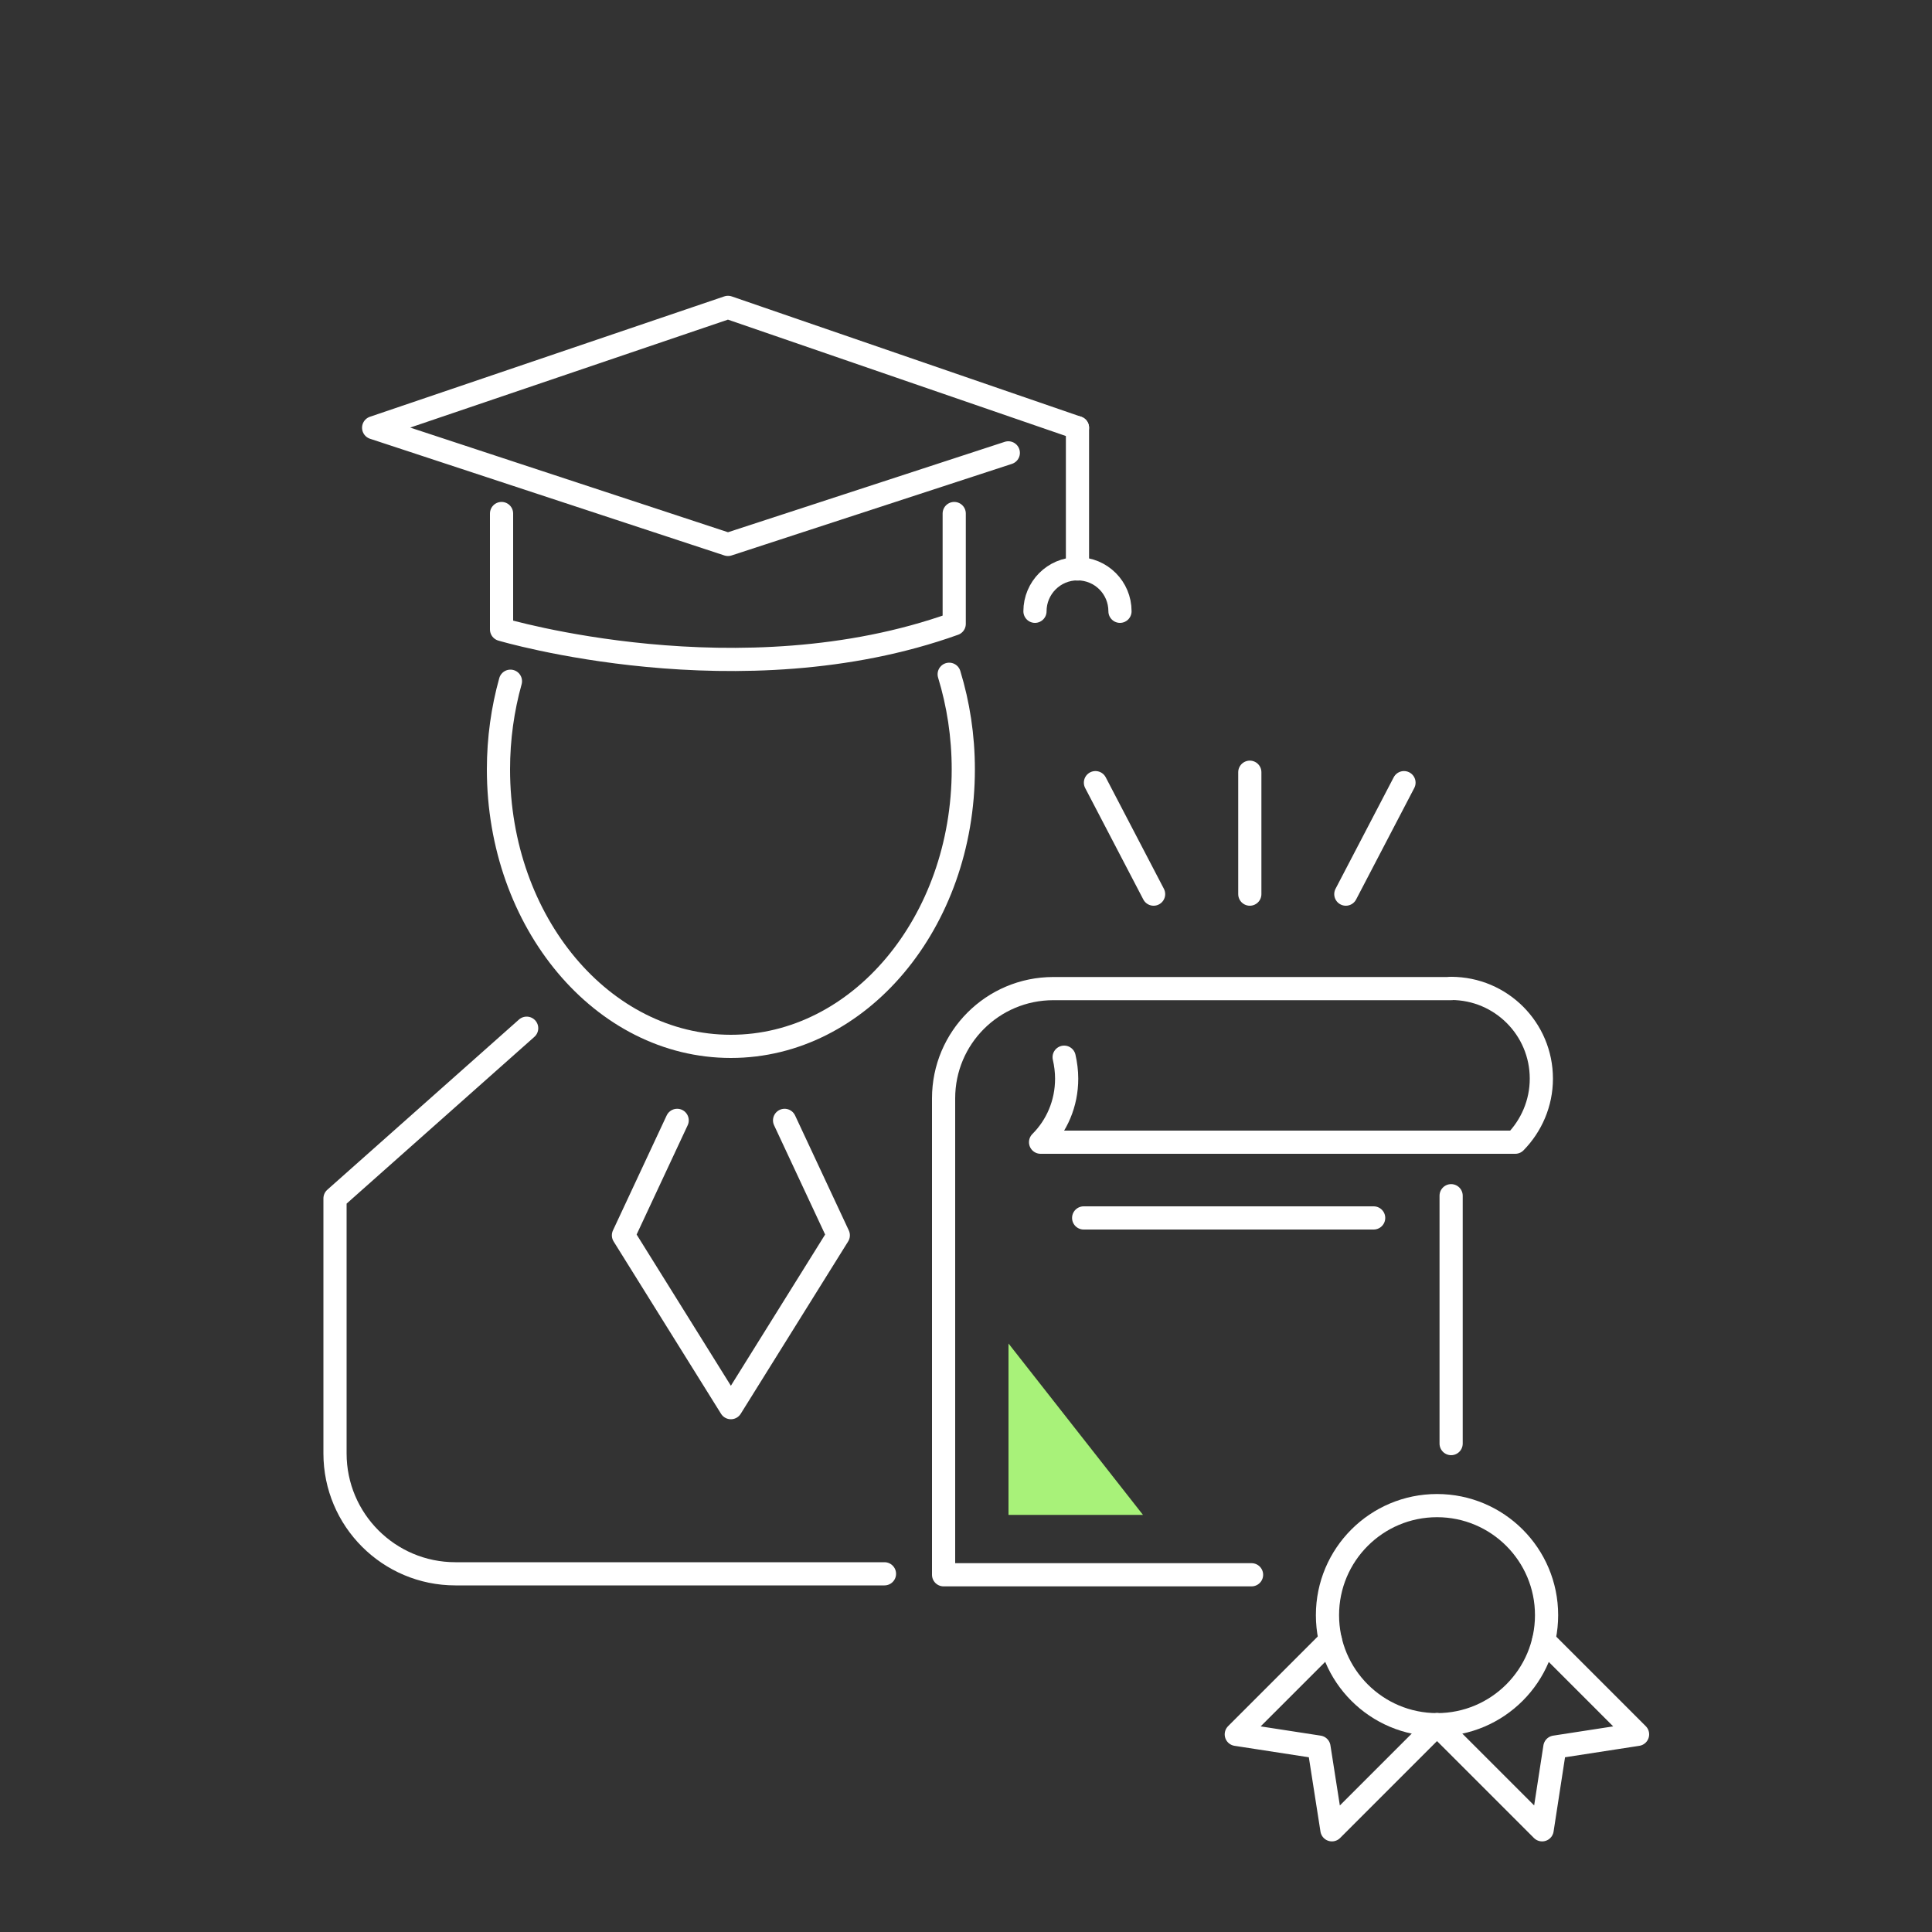 <?xml version="1.0" encoding="UTF-8"?><svg id="Layer_2" xmlns="http://www.w3.org/2000/svg" viewBox="0 0 100 100"><rect x="0" y="0" width="100" height="100" fill="#333333" stroke="none"/><defs><style>.cls-1,.cls-2{fill:none;}.cls-1,.cls-3{stroke-width:0px;}.cls-2{stroke:#fff;stroke-linecap:round;stroke-linejoin:round;stroke-width:1.2px;}.cls-3{fill:#a8f279;}</style></defs><g id="Layer_8"><rect class="cls-1" width="100" height="100"/><path class="cls-2" d="M49.13,34.9c.47,1.54.73,3.19.73,4.92,0,7.92-5.38,14.34-12.03,14.34s-12.03-6.42-12.03-14.34c0-1.59.22-3.13.62-4.56"/><path class="cls-2" d="M27.26,53.22l-9.92,8.81v13.2c0,3.44,2.79,6.23,6.23,6.23h22.21"/><polyline class="cls-2" points="35.05 57.99 32.27 63.94 37.83 72.86 43.39 63.94 40.61 57.99"/><line class="cls-2" x1="55.77" y1="22.14" x2="55.77" y2="29.45"/><path class="cls-2" d="M25.96,26.58v6s12.36,3.68,23.43-.29v-5.71"/><polyline class="cls-2" points="55.77 22.14 37.68 15.91 19.34 22.14 37.68 28.18 52.19 23.44"/><path class="cls-2" d="M53.57,31.64c0-1.21.98-2.2,2.2-2.2s2.2.98,2.2,2.2"/><circle class="cls-2" cx="74.38" cy="83.6" r="5.67"/><polyline class="cls-2" points="74.38 89.27 68.94 94.71 68.27 90.43 63.99 89.77 68.86 84.9"/><polyline class="cls-2" points="74.38 89.27 79.82 94.71 80.48 90.43 84.76 89.77 79.9 84.91"/><line class="cls-2" x1="56.09" y1="63.04" x2="71.1" y2="63.04"/><line class="cls-2" x1="75.11" y1="74.72" x2="75.11" y2="61.89"/><path class="cls-2" d="M75.11,51.16c2.58,0,4.67,2.09,4.67,4.67,0,1.28-.52,2.44-1.35,3.29h-24.57c.84-.84,1.35-2,1.35-3.29,0-.38-.05-.76-.13-1.11"/><line class="cls-2" x1="64.69" y1="46.28" x2="64.69" y2="39.97"/><line class="cls-2" x1="69.66" y1="46.28" x2="72.67" y2="40.51"/><line class="cls-2" x1="59.71" y1="46.28" x2="56.7" y2="40.51"/><path class="cls-2" d="M64.78,81.51h-15.94v-24.66c0-3.14,2.54-5.68,5.68-5.68h20.59"/><polygon class="cls-3" points="59.16 78.41 52.2 69.54 52.2 78.41 59.16 78.41"/></g></svg>
